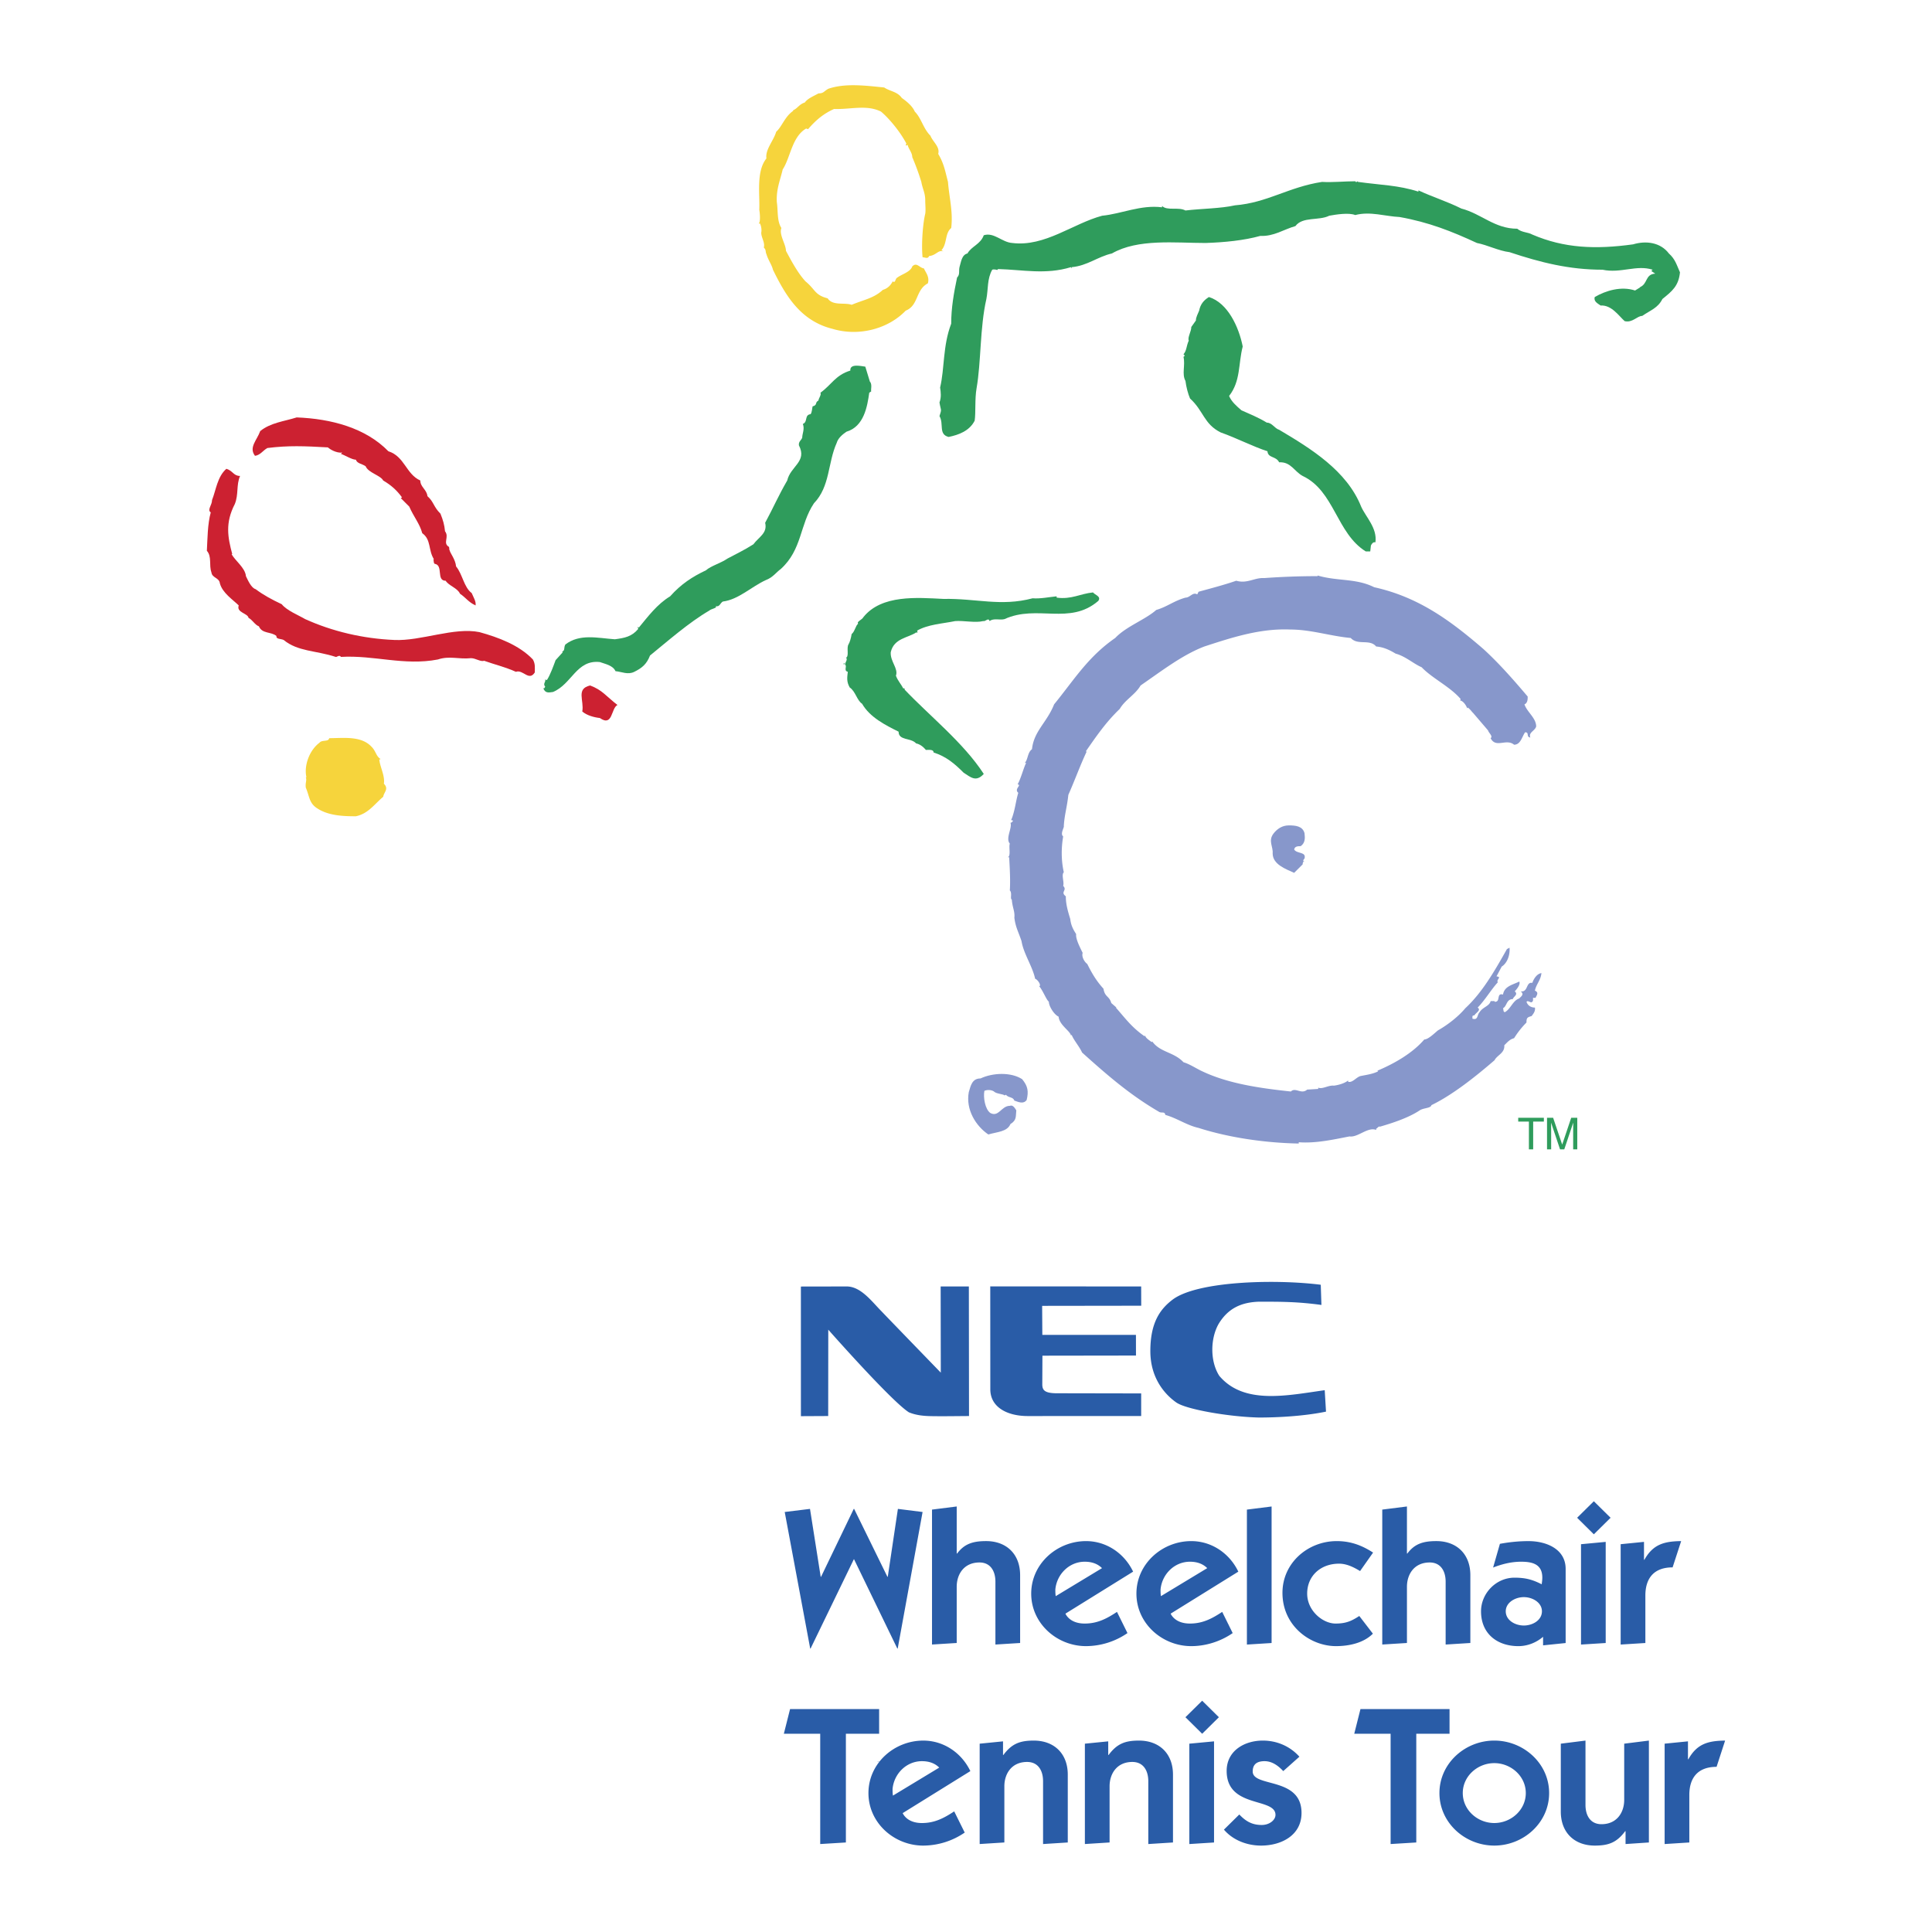 <svg xmlns="http://www.w3.org/2000/svg" width="2500" height="2500" viewBox="0 0 192.756 192.756"><g fill-rule="evenodd" clip-rule="evenodd"><path fill="#fff" d="M0 0h192.756v192.756H0V0z"/><path fill="#295ca7" d="M92.047 150.852l-2.483 13.621h-.039l-4.327-8.926-4.326 8.926h-.039l-2.542-13.621 2.522-.309 1.067 6.769h.039l3.259-6.769h.039l3.318 6.769h.039l1.009-6.769 2.464.309zM92.988 150.613l2.464-.311v4.695h.039c.699-.932 1.514-1.242 2.891-1.242 2.037 0 3.396 1.301 3.396 3.396v6.771l-2.465.154v-6.268c0-1.047-.484-1.92-1.59-1.92-1.554 0-2.272 1.184-2.272 2.426v5.607l-2.464.154v-13.462h.001zM105.33 159.248c-.039-.234-.039-.447-.039-.66.137-1.514 1.377-2.775 2.93-2.775.66 0 1.262.176 1.727.641l-4.618 2.794zm6.111 1.57c-1.027.68-1.959 1.164-3.221 1.164-1.184 0-1.727-.582-1.922-.988l6.754-4.191c-.873-1.824-2.658-3.047-4.697-3.047-2.91 0-5.471 2.271-5.471 5.24s2.561 5.238 5.471 5.238a7.337 7.337 0 0 0 4.133-1.301l-1.047-2.115zM115.826 159.248c-.037-.234-.037-.447-.037-.66.135-1.514 1.375-2.775 2.93-2.775.658 0 1.26.176 1.727.641l-4.62 2.794zm6.113 1.57c-1.029.68-1.961 1.164-3.221 1.164-1.184 0-1.729-.582-1.922-.988l6.752-4.191c-.873-1.824-2.658-3.047-4.695-3.047-2.91 0-5.471 2.271-5.471 5.24s2.561 5.238 5.471 5.238c1.455 0 2.93-.467 4.133-1.301l-1.047-2.115zM124.404 164.078v-13.465l2.463-.31v13.621l-2.463.154zM135.695 156.744c-.641-.387-1.338-.736-2.096-.736-1.824 0-3.182 1.203-3.182 2.988 0 1.707 1.553 2.986 2.832 2.986 1.01 0 1.572-.232 2.367-.756l1.357 1.766c-.949.951-2.424 1.242-3.686 1.242-2.541 0-5.336-1.998-5.336-5.316 0-2.988 2.541-5.162 5.414-5.162 1.436 0 2.541.447 3.627 1.145l-1.297 1.843zM137.908 150.613l2.463-.311v4.695h.039c.699-.932 1.514-1.242 2.891-1.242 2.039 0 3.396 1.301 3.396 3.396v6.771l-2.465.154v-6.268c0-1.047-.484-1.92-1.59-1.92-1.553 0-2.271 1.184-2.271 2.426v5.607l-2.463.154v-13.462zM150.229 160.76c0-.871.932-1.414 1.805-1.414s1.805.543 1.805 1.414c0 .895-.932 1.418-1.805 1.418s-1.805-.524-1.805-1.418zm-1.262-4.365c.893-.35 1.824-.582 2.795-.582 1.145 0 2.115.252 2.115 1.592 0 .252-.039.445-.059.66-.951-.484-1.65-.66-2.717-.66-1.844 0-3.338 1.572-3.338 3.355 0 2.252 1.631 3.475 3.727 3.475.912 0 1.785-.35 2.463-.932v.854l2.252-.232v-7.393c0-1.998-1.941-2.775-3.707-2.775-.951 0-1.92.098-2.852.271l-.679 2.367zM157.738 154.066l2.463-.232v10.09l-2.463.154v-10.012zm2.95-2.638l-1.67 1.65-1.668-1.65 1.668-1.648 1.67 1.648zM164.023 155.619h.039c.854-1.533 1.959-1.844 3.668-1.863l-.854 2.621c-1.883 0-2.717 1.105-2.717 2.812v4.734l-2.465.154v-10.012l2.328-.232v1.786h.001zM78.825 170.514h8.886v2.465h-3.317v10.845l-2.561.156v-11.001h-3.629l.621-2.465zM89.09 179.148c-.039-.232-.039-.447-.039-.66.135-1.514 1.376-2.775 2.93-2.775.66 0 1.261.176 1.727.641l-4.618 2.794zm6.111 1.573c-1.028.678-1.959 1.164-3.22 1.164-1.184 0-1.727-.582-1.921-.99l6.752-4.191c-.873-1.822-2.658-3.045-4.695-3.045-2.911 0-5.472 2.27-5.472 5.238s2.561 5.238 5.472 5.238a7.36 7.36 0 0 0 4.133-1.299l-1.049-2.115zM97.744 173.967l2.328-.232v1.357h.037c.836-1.125 1.65-1.434 3.027-1.434 2.039 0 3.396 1.299 3.396 3.395v6.771l-2.465.156v-6.268c0-1.049-.484-1.922-1.592-1.922-1.551 0-2.27 1.184-2.27 2.426v5.607l-2.463.156v-10.012h.002zM108.24 173.967l2.328-.232v1.357h.039c.836-1.125 1.65-1.434 3.027-1.434 2.037 0 3.395 1.299 3.395 3.395v6.771l-2.463.156v-6.268c0-1.049-.486-1.922-1.592-1.922-1.551 0-2.27 1.184-2.27 2.426v5.607l-2.465.156v-10.012h.001zM118.66 173.967l2.465-.232v10.09l-2.465.156v-10.014zm2.949-2.639l-1.668 1.65-1.67-1.65 1.67-1.648 1.668 1.648zM123.646 181.031c.641.68 1.281 1.047 2.232 1.047.795 0 1.377-.504 1.377-1.008 0-1.766-4.871-.621-4.871-4.387 0-2.018 1.785-3.025 3.609-3.025 1.396 0 2.717.562 3.648 1.609l-1.611 1.436c-.484-.523-1.105-.99-1.861-.99-.719 0-1.186.273-1.186 1.029 0 1.611 4.871.504 4.871 4.133 0 2.252-2.037 3.26-4.035 3.26-1.379 0-2.795-.523-3.707-1.592l1.534-1.512zM135.734 170.514h8.887v2.465h-3.318v10.845l-2.561.156v-11.001h-3.629l.621-2.465zM145.941 178.896c0-1.688 1.475-2.988 3.145-2.988 1.668 0 3.143 1.301 3.143 2.988s-1.475 2.988-3.143 2.988c-1.67.001-3.145-1.3-3.145-2.988zm-2.328 0c0 2.969 2.561 5.238 5.473 5.238 2.91 0 5.471-2.27 5.471-5.238s-2.561-5.238-5.471-5.238c-2.912 0-5.473 2.27-5.473 5.238zM164.51 183.824l-2.328.156v-1.281h-.039c-.834 1.125-1.648 1.436-3.027 1.436-2.037 0-3.395-1.299-3.395-3.395v-6.773l2.463-.309v6.422c0 1.047.486 1.92 1.592 1.92 1.553 0 2.271-1.184 2.271-2.426v-5.607l2.463-.309v10.166zM168.41 175.52h.039c.854-1.533 1.959-1.844 3.666-1.861l-.852 2.619c-1.883 0-2.719 1.105-2.719 2.812v4.734l-2.463.156v-10.014l2.328-.232v1.786h.001zM131.773 128.18s.062 1.959.068 2.014c-2.402-.324-3.959-.324-6.229-.324-1.842.059-3.117.713-4.027 2.211-.846 1.488-.859 3.752.066 5.189 2.465 2.92 6.811 1.945 10.516 1.43l.129 2.139c-2.207.453-4.805.588-6.684.588-2.926-.064-7.248-.799-8.25-1.5-1.006-.703-2.592-2.301-2.592-5.127s.961-4.174 2.207-5.125c2.418-1.847 10.125-2.081 14.796-1.495zM113.854 128.35l.006 1.922-9.885.014.018 2.898h9.34l.004 2.059-9.334.014-.014 2.854c0 .58.229.871 1.348.895l8.518.016v2.258H102.49c-2.014-.014-3.686-.887-3.686-2.67l-.006-10.268 15.056.008zM96.663 128.35l.016 12.928c-2.748.025-2.748.023-3.688.012-.855-.01-1.6-.09-2.311-.383-1.749-1.109-8.043-8.246-8.043-8.246l-.008 8.617-2.722.014-.002-12.934 4.568-.008c1.426 0 2.515 1.514 3.488 2.492.452.48 5.903 6.107 5.903 6.107l-.014-8.6h2.813v.001z"/><path d="M122.498 162.24l.129-.125c-.086.02-.117.069-.129.125zM87.792 175.746h-.288a.457.457 0 0 0 .288 0zM89.517 184.188l-.068.064.068-.064z" fill="#295ca7"/><path d="M38.748 45.021c1.627.52 1.755 2.274 3.185 2.919 0 .648.65.912.713 1.561.651.582.588 1.041 1.3 1.75.258.649.392 1.102.454 1.754.455.582-.262 1.173.391 1.558.064.131 0 .264.064.324.064.324.584.913.648 1.625.649.781.775 2.075 1.558 2.659.194.456.451.845.387 1.233-.709-.324-.97-.777-1.553-1.168-.258-.582-1.104-.777-1.43-1.294-.974 0-.194-1.561-1.106-1.693-.125-.128-.062-.32-.125-.449h.063c-.586-.913-.26-1.953-1.167-2.603-.266-.97-.847-1.622-1.299-2.655l-.844-.845.125-.067c-.517-.716-1.1-1.233-1.879-1.689-.26-.514-1.497-.774-1.755-1.426-.388-.26-.839-.26-.975-.651-.388 0-1.102-.453-1.491-.582l.131-.125c-.581.061-1.232-.332-1.427-.521-2.337-.132-3.963-.2-6.044.064-.448.257-.708.71-1.231.778-.644-.842.199-1.562.523-2.471 1.041-.841 2.401-.97 3.636-1.361 3.438.13 6.878 1.043 9.148 3.375zM23.951 47.487c-.392.909-.132 1.821-.52 2.794-.974 1.879-.716 3.305-.26 4.998h-.064c.324.649 1.361 1.362 1.429 2.207.196.392.519 1.169.972 1.298.782.588 1.627 1.041 2.597 1.497.519.642 1.692 1.101 2.338 1.486 2.725 1.233 5.778 1.95 8.892 2.082 2.661.128 5.97-1.301 8.504-.781 1.885.52 3.967 1.298 5.327 2.728.257.452.19.845.19 1.294-.584.919-1.167-.321-1.884-.064-1.163-.514-2.076-.709-3.177-1.102-.327.132-.848-.259-1.297-.259-1.237.132-2.144-.261-3.312.132-3.376.648-6.366-.453-9.676-.258-.127-.263-.45.061-.518 0-2.01-.655-3.769-.523-5.191-1.689-.261-.132-.784-.067-.717-.392-.519-.456-1.428-.196-1.755-.97-.39-.135-.645-.649-1.034-.845-.064-.456-1.237-.527-.977-1.237-.584-.581-1.618-1.233-1.882-2.206-.067-.585-.78-.521-.844-1.102-.259-.716.063-1.562-.453-2.146.064-1.166.064-2.663.388-3.829-.388-.256.129-.712.129-1.236.392-.973.524-2.332 1.43-3.115.649.194.711.715 1.365.715zM61.604 70.336c-.652.328-.454 2.21-1.755 1.301-.584-.067-1.294-.257-1.754-.649.2-1.108-.651-2.271.784-2.598 1.228.463 1.555 1.041 2.725 1.946z" fill="#cc2131"/><path d="M88.219 8.729c.586.396 1.297.396 1.752 1.041.453.324 1.045.78 1.298 1.365.652.648.84 1.689 1.558 2.402.261.648.97 1.108.778 1.817.586.971.716 1.818.975 2.792.129 1.621.517 2.983.323 4.605-.646.524-.388 1.561-.971 2.209l.186.128c-.512-.192-.707.396-1.423.457-.124.321-.384.125-.649.125-.125-1.162 0-3.24.265-4.341.063-.392 0-.845 0-1.362 0-.717-.265-1.112-.39-1.821a24.115 24.115 0 0 0-.905-2.471c0-.456-.397-.842-.46-1.233-.066.071-.132.071-.196.071l.064-.2c-.652-1.236-1.753-2.531-2.526-3.179-1.436-.717-3.055-.2-4.681-.261-1.04.46-1.814 1.105-2.594 2.011l-.196-.061c-1.426.841-1.562 2.912-2.337 4.082-.257 1.111-.651 1.949-.586 3.257.135.896 0 1.879.456 2.589-.26.648.453 1.625.453 2.271.524.98 1.173 2.207 1.952 3.051.971.784.909 1.366 2.208 1.69.514.78 1.688.392 2.397.648 1.235-.517 2.208-.648 3.116-1.494.455-.125.783-.453.977-.845.258.2.258-.192.387-.32.46-.389 1.369-.584 1.567-1.17.444-.456.707.133 1.164.2.194.446.579.841.391 1.49-1.238.645-.909 2.206-2.211 2.723-1.749 1.822-4.673 2.595-7.273 1.822-3.18-.781-4.673-3.251-5.973-5.91-.123-.521-.453-.906-.649-1.555-.124-.264 0-.392-.258-.652.134-.521-.259-.973-.259-1.493.061-.257 0-.652-.125-.906h-.132c.193-.132.132-.973.062-1.365.069-1.558-.326-3.835.711-5.126-.124-.916.716-1.754.975-2.663.583-.52.847-1.494 1.69-2.082v-.064c.457-.193.583-.585 1.171-.777.255-.389.905-.649 1.361-.906.515 0 .515-.196.975-.459 1.69-.579 3.699-.319 5.582-.13zM37.061 74.496c.458.45.458.97.913 1.23l-.13.064c.064.72.583 1.622.456 2.403.522.523 0 .844-.066 1.3-.912.774-1.497 1.687-2.73 1.947-1.293 0-2.727-.064-3.827-.774-.846-.524-.779-1.173-1.167-2.085-.065-.517.125-.709 0-1.037h.063c-.257-1.105.258-2.66 1.3-3.44.257-.324.904-.061.972-.456 1.431 0 3.18-.257 4.216.848z" fill="#f6d43c"/><path d="M137.102 58.587c4.414.977 7.592 3.312 10.902 6.17 1.559 1.426 2.986 3.052 4.414 4.737 0 .254 0 .649-.322.781.262.773 1.168 1.361 1.168 2.207-.129.456-.785.578-.582 1.102-.457-.064-.062-.524-.523-.524-.32.46-.447 1.24-1.1 1.24-.779-.652-1.818.389-2.34-.652.262-.196-.191-.517-.258-.777l-1.559-1.821v.071c.068 0-.26-.393-.457-.524l-.061.067c-.129-.328-.395-.72-.713-.784l.062-.132c-1.041-1.23-2.854-2.075-3.895-3.176-.775-.325-1.623-1.102-2.594-1.358-.65-.392-1.236-.656-1.945-.713-.654-.784-1.824-.074-2.535-.849-2.082-.195-3.967-.844-6.043-.844-2.98-.126-5.771.78-8.562 1.692-2.207.842-4.287 2.463-6.363 3.89-.521.912-1.559 1.433-2.078 2.338-1.363 1.301-2.338 2.724-3.375 4.218l.062.064c-.646 1.365-1.23 2.99-1.816 4.289-.131 1.236-.391 2.013-.453 3.115.062.128-.391.777-.064 1.037-.199 1.169-.199 2.405.064 3.572-.264.263.062.977-.064 1.361.451.457-.326.588.264 1.041 0 .777.188 1.43.445 2.271.066.649.33 1.102.586 1.497-.061.45.328 1.227.65 1.876-.131.392.191.919.459 1.107.451.91.904 1.688 1.617 2.467.131.85.586.717.779 1.43l.518.453h-.064c.975 1.105 1.561 1.949 2.859 2.859l.064-.064c.064.26.393.445.652.648l.061-.064c.779 1.105 2.145 1.033 3.115 2.074.652.197 1.299.645 1.885.91 2.596 1.232 5.779 1.686 8.828 2.01.455-.457 1.041.328 1.623-.189l1.104-.068v-.131c.387.199 1.039-.264 1.562-.195.518-.068 1.104-.254 1.424-.518v.129c.453.135.846-.518 1.297-.582.652-.129 1.166-.199 1.691-.455l-.066-.068c1.688-.709 3.506-1.75 4.676-3.115.389 0 .973-.588 1.361-.906 1.037-.584 2.078-1.426 2.729-2.209 1.686-1.562 2.918-3.701 4.156-5.904l.258-.135c.062.783-.258 1.558-.781 1.882l-.521.979c.588.062-.062.322.135.588-.654.707-1.303 1.812-2.014 2.525.387.26-.193.518-.328.779-.064 0-.193 0-.193.129v.197c.584.191.451-.396.717-.652.322-.518.973-.586 1.1-1.102h.391v.064c.65.066.131-.914.844-.715.129-.844.979-.973 1.623-1.299.135.262-.199.715-.455.977.391.322-.131.516-.189.775-.652 0-.584.713-.979.91.064.131 0 .389.193.389.584-.322.785-1.166 1.43-1.363.066-.123.582-.389.135-.711.768.123.514-.977 1.166-.842.129-.393.451-.91.908-.977-.064.711-.521 1.104-.65 1.752.457.189.129.521.068.715h-.26c0 .191.062.389-.197.455-.127-.066-.193-.066-.328-.131l-.125.064c.125.389.453.584.842.584.068.389-.191.648-.328.848-.449.125-.514.189-.514.646a8.81 8.81 0 0 0-1.234 1.561c-.453.125-.648.389-.977.705.064.785-.717.977-.973 1.494-1.814 1.564-4.15 3.447-6.297 4.48-.066.324-.779.264-1.168.521-1.17.779-2.855 1.305-3.955 1.625-.197-.061-.264.191-.389.191v.137c-.848-.328-1.824.777-2.664.648-1.623.316-3.375.709-5.062.58v.129c-3.318-.061-6.947-.58-9.998-1.559-1.17-.26-2.146-.973-3.314-1.297-.062-.389-.389-.135-.646-.32-2.789-1.625-4.998-3.508-7.66-5.906-.26-.592-.844-1.244-1.037-1.762l-.07.072c-.066-.457-1.166-1.045-1.232-1.887-.451-.199-.975-1.041-.975-1.492-.258-.197-.584-1.104-.973-1.559h.066c.129-.26-.393-.781-.457-.713-.256-1.236-1.166-2.531-1.361-3.768-.324-.974-.588-1.361-.715-2.335.066-.649-.191-.973-.256-1.818-.197-.067.064-.652-.197-.909.064-.974 0-2.139-.066-3.312h-.131c.324-.125.068-1.038.197-1.358-.455-.524.262-1.564.064-2.082.133 0 .197-.128.258-.192-.061-.064-.125-.064-.195-.064.393-.913.453-1.883.717-2.73-.459-.385.387-.78-.066-.845.328-.585.586-1.623.848-2.143h-.133c.326-.325.26-1.037.717-1.362.188-1.814 1.488-2.659 2.207-4.477 2.012-2.467 3.375-4.738 6.1-6.624 1.104-1.165 2.986-1.814 4.09-2.794 1.104-.321 1.754-.905 2.922-1.23.455 0 .717-.588 1.168-.323l.133-.265c1.164-.317 2.662-.712 3.758-1.098 1.109.321 1.826-.328 2.793-.264a74.205 74.205 0 0 1 5.326-.192v-.064c2.005.588 3.827.26 5.644 1.169z" fill="#8797cb"/><path d="M130.152 83.126c.064.52.064.977-.385 1.297-.264 0-.586 0-.648.328.256.457 1.232.196 1.033.905-.062.064-.127.126-.127.261h.191c-.191 0-.252.135-.252.324l-.846.842c-.844-.382-2.145-.842-2.145-1.943.064-.649-.459-1.23.064-1.949.389-.515.908-.842 1.557-.842.652 0 1.371.065 1.558.777zM101.979 107.668c.588.713.65 1.23.453 2.072-.32.459-.84.199-1.23.066-.131-.389-.582-.26-.842-.58l-.135.064c-.127-.135-.643-.135-.971-.322-.256-.26-.779-.26-1.041-.135-.127.648.064 1.822.586 2.207.846.459 1.104-.711 1.949-.711.322-.131.52.254.648.451-.068.588.061.973-.584 1.367-.326.773-1.299.773-2.207 1.039-1.238-.842-2.27-2.467-1.95-4.219.195-.654.329-1.371 1.174-1.371 1.232-.58 3.046-.641 4.15.072z" fill="#8797cb"/><path d="M135.35 18.147l.127-.064v.064c2.336.324 4.025.324 6.039.973v-.128c1.365.645 2.859 1.101 4.281 1.814 2.014.524 3.312 2.014 5.58 2.014.461.389 1.041.324 1.5.581 3.18 1.365 6.297 1.497 10.059.977 1.297-.389 2.73-.196 3.568.909.648.581.785 1.169 1.107 1.882-.133 1.361-.779 1.878-1.752 2.663-.457.905-1.168 1.104-2.014 1.686-.514 0-.973.716-1.754.52-.582-.52-1.299-1.625-2.4-1.558-.26-.192-.717-.392-.582-.845 1.107-.652 2.66-1.105 4.021-.652l.521-.32h-.064c.844-.328.518-1.298 1.555-1.362l-.389-.264.131-.128c-1.617-.521-3.18.392-5 0-3.309 0-6.164-.714-9.279-1.751-1.104-.135-2.207-.716-3.252-.915-2.527-1.17-4.803-2.072-7.719-2.592-1.43-.064-2.926-.591-4.42-.196-.645-.257-1.879-.061-2.594.067-1.037.521-2.656.064-3.375 1.034-1.168.328-2.145 1.044-3.504.98-1.625.453-3.572.645-5.457.707-3.047 0-6.752-.447-9.346 1.044-1.426.324-2.463 1.233-4.021 1.368v.129l-.07-.129c-2.527.771-4.803.254-7.266.189l-.135.128c.135-.064-.326-.128-.449-.064-.523.912-.393 1.949-.586 2.923-.652 2.855-.52 6.302-.977 8.894-.191 1.105-.068 2.399-.191 3.247-.524 1.034-1.624 1.426-2.601 1.622-1.038-.26-.452-1.301-.909-2.078.258-.777.13-.517 0-1.361.198-.521.13-1.044.063-1.49.459-1.95.258-4.157 1.105-6.37 0-1.558.26-3.051.587-4.605.324-.324.131-.652.258-1.105.13-.389.194-1.168.778-1.297.391-.717 1.304-.909 1.626-1.818 1.035-.324 1.816.713 2.857.774 3.242.398 6.037-1.94 8.955-2.721 1.953-.192 3.832-1.108 5.975-.841v-.135c.518.514 1.619.068 2.336.453 1.621-.192 3.506-.192 4.936-.514 3.24-.26 5.32-1.818 8.693-2.338 1.043.064 2.279-.064 3.311-.064.002-.001.072.127.137.063z" fill="#2f9c5c"/><path d="M123.986 34.569c-.451 1.75-.193 3.443-1.359 4.937.254.584.707.973 1.23 1.429.717.322 1.688.71 2.531 1.23.523 0 .783.584 1.232.713 3.178 1.882 6.754 4.088 8.18 7.664.459 1.034 1.625 2.142 1.426 3.564-.26-.061-.385.197-.451.321l-.066.588h-.449c-2.924-1.818-3.119-6.035-6.295-7.529-.846-.456-1.174-1.426-2.344-1.361-.324-.648-1.105-.393-1.17-1.105-1.424-.456-3.047-1.304-4.67-1.879-1.686-.848-1.686-2.142-3.051-3.382-.197-.45-.387-1.166-.455-1.748-.387-.709 0-1.557-.197-2.402l.131-.129-.131-.128c.328-.399.266-.784.523-1.369-.135-.32.256-.909.256-1.362l.457-.645c0-.331.197-.652.324-.98.127-.649.457-1.031.973-1.362 1.885.586 2.989 2.988 3.375 4.935zM86.788 38.073c.261.26.068.841.135.973l-.198.135c-.193 1.362-.519 3.373-2.272 3.89-.389.263-.843.646-.972 1.108-.907 2.014-.649 4.349-2.274 6.034-1.429 2.14-1.166 4.613-3.307 6.556-.46.328-.786.844-1.497 1.108-1.424.648-2.723 1.946-4.286 2.139-.255.131-.324.581-.709.456.196.2-.459.261-.65.45-2.014 1.172-4.155 3.055-5.907 4.48-.326.845-.782 1.237-1.56 1.622-.651.328-1.233 0-1.884-.061-.257-.588-1.041-.716-1.558-.909-2.337-.259-2.793 2.207-4.675 2.984-.453.068-.778.136-.974-.382.134.061.134-.07.196-.138-.258-.321.066-.45 0-.709-.062-.135.066.125.195 0 .326-.521.652-1.433.841-1.946l.716-.788-.066-.061c.324-.131.135-.386.324-.713 1.43-1.098 3.185-.649 4.934-.52.976-.129 1.688-.257 2.338-1.034l-.068-.2.13.064c.911-1.098 1.82-2.331 3.119-3.116 1.102-1.233 2.208-1.946 3.571-2.595.516-.452 1.492-.713 2.144-1.169.838-.453 1.685-.844 2.593-1.428.522-.717 1.426-1.106 1.172-2.143.84-1.554 1.298-2.659 2.202-4.22.323-1.426 2.013-1.879 1.169-3.504-.064-.385.257-.52.328-.78 0-.389.261-.842.064-1.362.519-.192.13-.906.774-.973.137-.196.137-.517.197-.777.521-.132.198-.389.586-.585 0-.199.321-.584.194-.777 1.103-.784 1.492-1.754 2.986-2.21-.067-.716 1.036-.453 1.493-.392l.456 1.493zM109.576 59.953c-2.857 2.463-6.104.328-9.352 1.814-.453.132-1.104-.125-1.488.199-.131-.392-.389.064-.65 0-.779.196-1.949-.067-2.789 0-1.242.257-2.726.321-3.837.973h.068v.189h-.068v-.061c-.841.584-2.269.584-2.591 2.007-.064.919.784 1.633.517 2.342.194.517.523.844.713 1.24l.196.061-.064.061c2.463 2.602 5.905 5.325 7.92 8.438-.785.848-1.301.328-2.015-.129-.903-.906-1.752-1.622-2.989-2.01 0-.325-.453-.257-.773-.257-.329-.392-.651-.584-.975-.652-.521-.584-1.747-.261-1.747-1.169-1.303-.649-2.865-1.429-3.643-2.788-.516-.331-.651-1.233-1.234-1.625-.324-.578-.258-.977-.19-1.562-.522-.125.125-.709-.458-.777l.134-.128c0-.065-.071.196.065.196-.065-.196.323-.52.062-.717h.063c.258-.196 0-.97.198-1.297.126-.196.26-.649.32-1.041.323-.26.389-.845.651-1.038-.194-.193.389-.385.519-.649 1.821-2.27 5.388-1.947 7.978-1.821 3.318-.061 5.722.783 8.904-.061.773.061 1.684-.129 2.4-.197v.131c1.496.197 2.338-.391 3.631-.52.2.267.844.391.524.848zM151.473 111.521h2.558v.379h-1.066v2.772h-.426V111.9h-1.066v-.379zM156.955 114.672v-1.859c0-.094.008-.492.008-.787h-.008l-.887 2.646h-.422l-.887-2.641h-.008c0 .289.008.688.008.781v1.859h-.412v-3.15h.609l.9 2.664h.008l.896-2.664h.605v3.15h-.41v.001z" fill="#2f9c5c"/></g></svg>